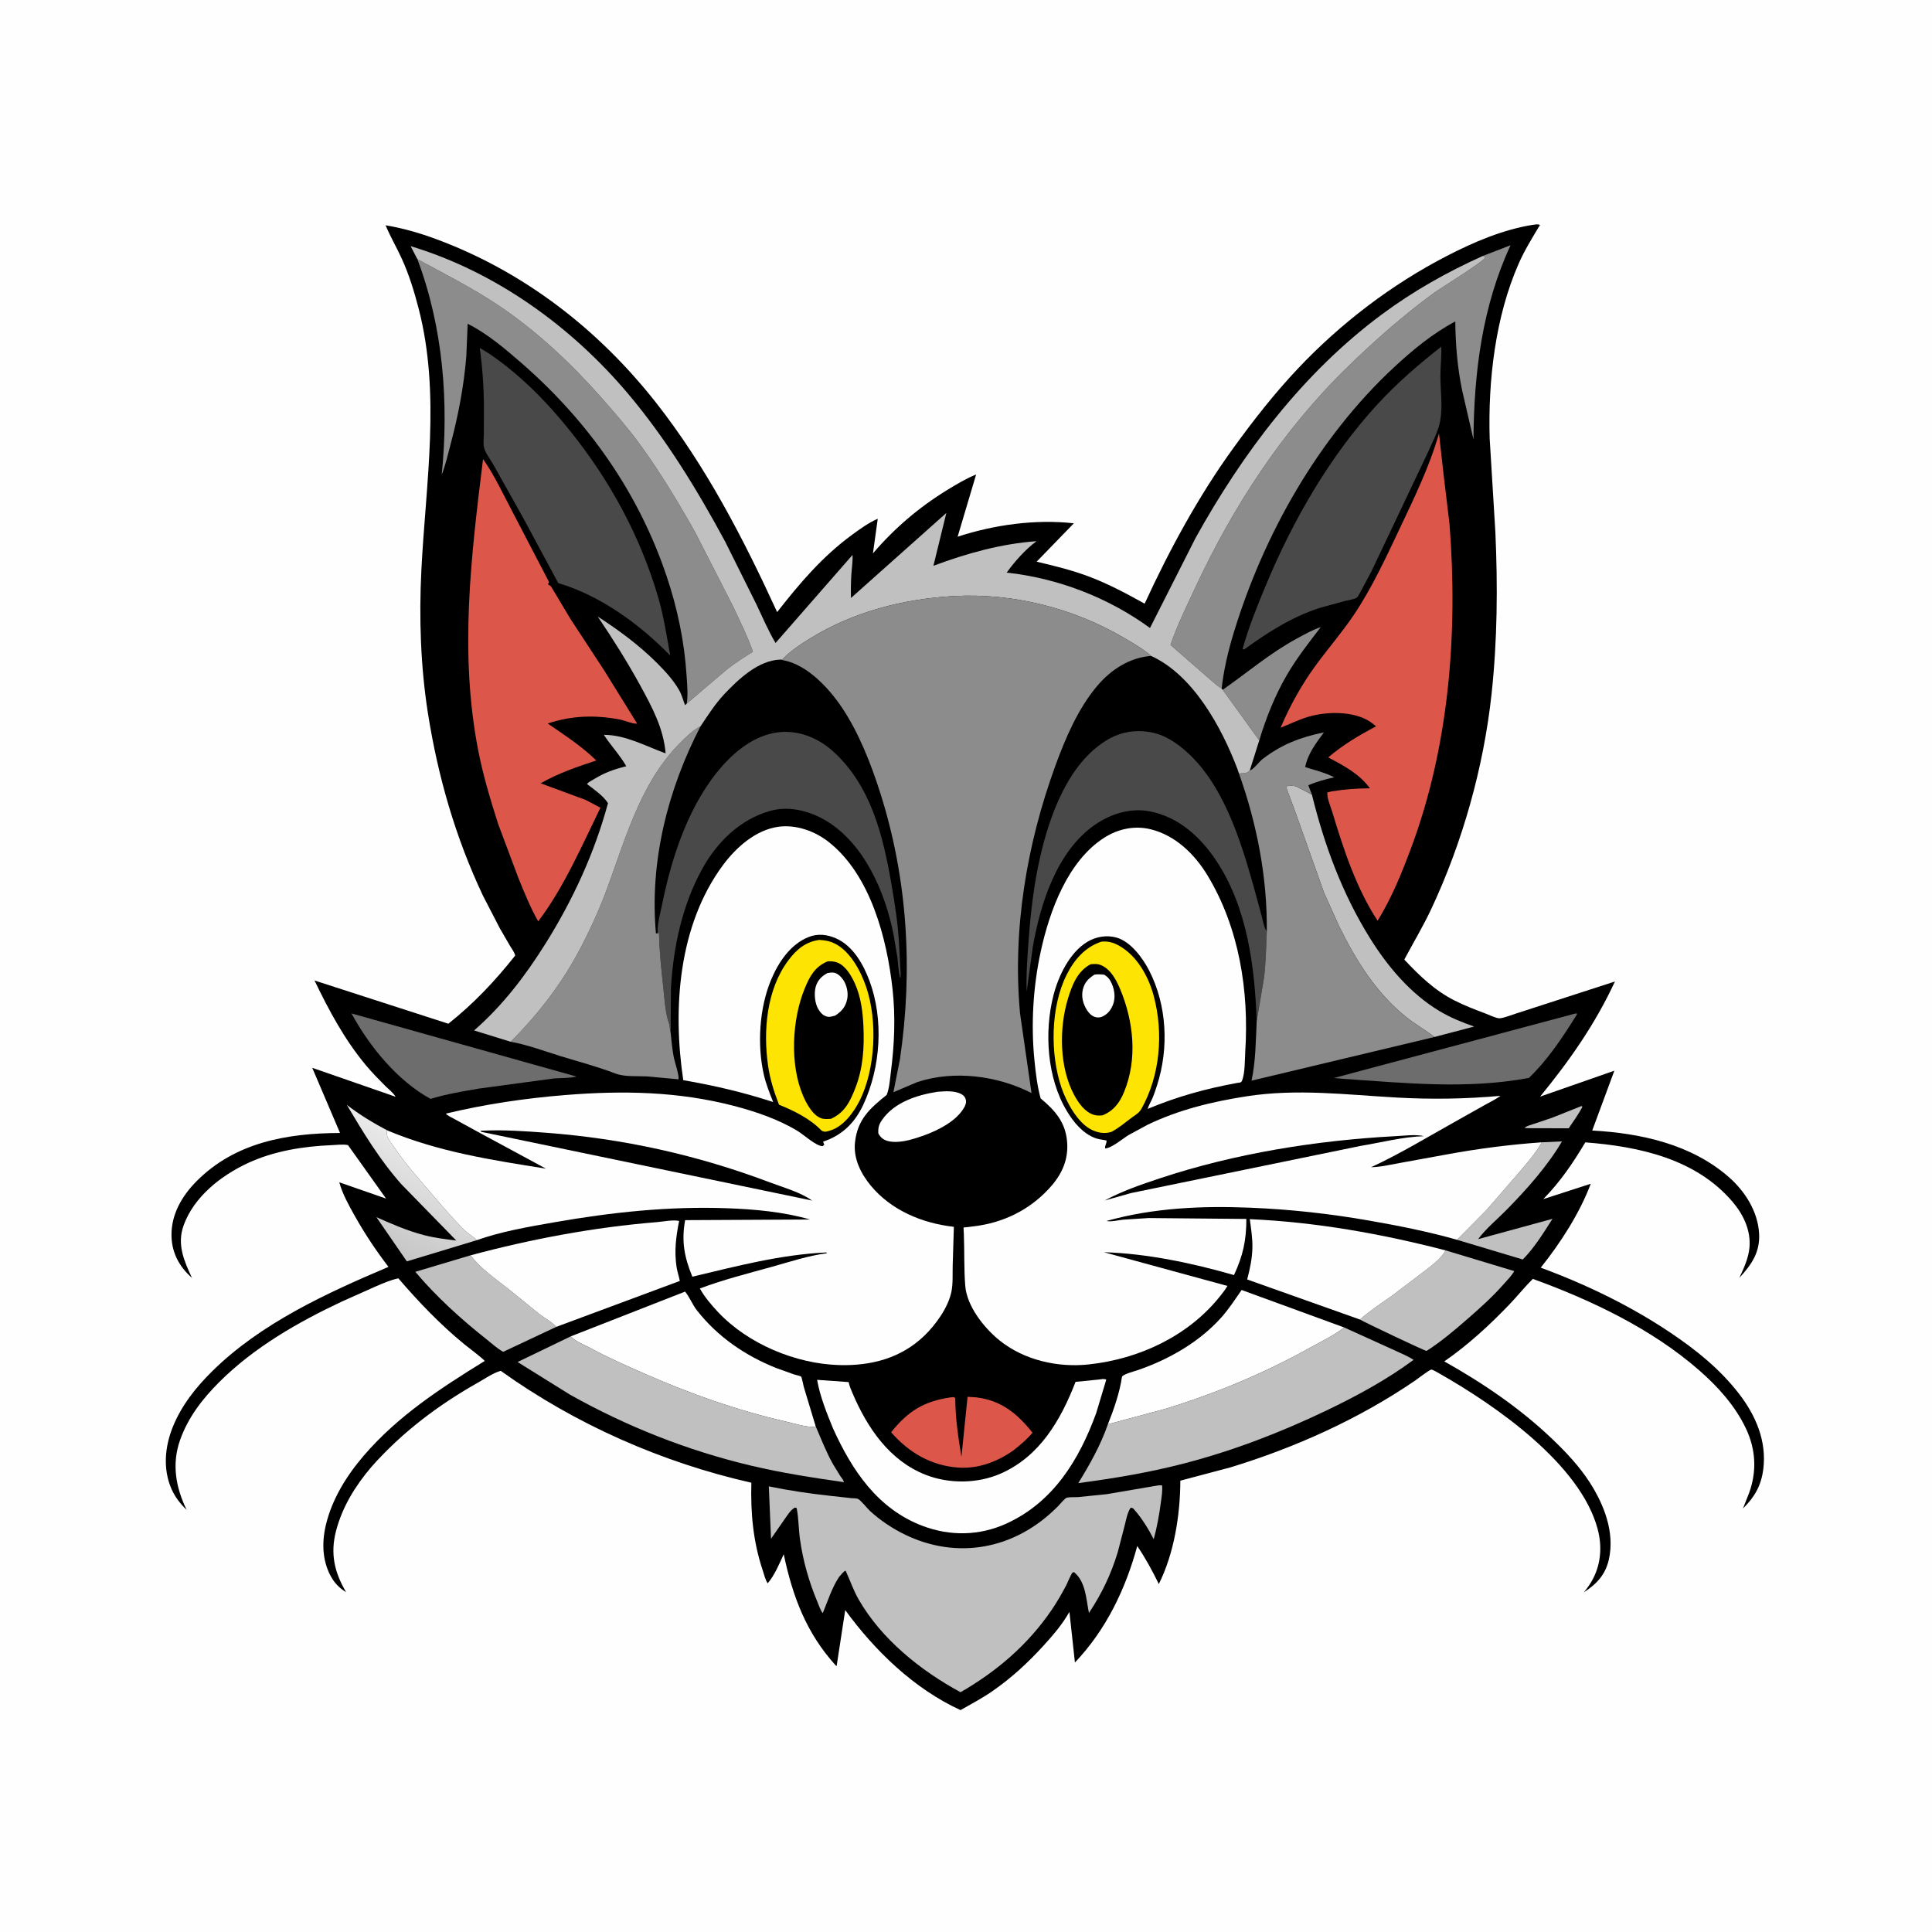 <svg version="1.1" xmlns="http://www.w3.org/2000/svg" style="display: block;" viewBox="0 0 2048 2048" width="1024" height="1024">
<defs>
	<linearGradient id="Gradient1" gradientUnits="userSpaceOnUse" x1="401.068" y1="1318.17" x2="452.097" y2="1218.45">
		<stop class="stop0" offset="0" stop-opacity="1" stop-color="rgb(199,198,198)"/>
		<stop class="stop1" offset="1" stop-opacity="1" stop-color="rgb(234,233,233)"/>
	</linearGradient>
</defs>
<path transform="translate(0,0)" fill="rgb(254,254,254)" d="M -0 -0 L 2048 0 L 2048 2048 L -0 2048 L -0 -0 z"/>
<path transform="translate(0,0)" fill="rgb(0,0,0)" d="M 1624.85 238.324 C 1627.46 238.074 1630.09 237.245 1632.42 238.5 C 1624.43 251.86 1616.2 265.032 1609.92 279.31 C 1585.01 335.87 1577.31 403.64 1579.13 465 L 1585.14 563.746 C 1587.73 621.217 1587.3 678.572 1581.1 735.817 C 1572.69 813.473 1550.32 892.991 1517.15 963.682 C 1508.57 981.965 1498.09 999.376 1488.62 1017.21 C 1504.8 1034.41 1520.96 1050.1 1542.32 1060.79 C 1552.81 1066.04 1563.73 1070.26 1574.7 1074.39 C 1578.83 1075.95 1584.12 1078.59 1588.42 1079.36 C 1592.18 1080.03 1603.06 1075.57 1606.99 1074.42 L 1711.9 1040.43 C 1691.01 1085.53 1663.9 1124.16 1632.56 1162.47 L 1711.29 1134.97 L 1687.83 1198.4 C 1739.42 1201.23 1793.07 1212.99 1832.88 1247.98 C 1849.98 1263.01 1863.51 1284.53 1864.73 1307.73 C 1865.79 1327.67 1856.58 1340.66 1843.77 1354.61 C 1848.54 1344.34 1853.45 1333.86 1854.5 1322.44 C 1856.14 1304.46 1848.11 1287.52 1836.7 1274.1 C 1797.75 1228.31 1737.66 1215.38 1680.49 1210.94 C 1667.57 1232.67 1653.7 1253.11 1635.88 1271.15 L 1686.28 1254.84 C 1674.29 1286.5 1654.26 1317.44 1633.25 1343.79 C 1680.97 1361.34 1728.44 1384.27 1770.66 1412.63 C 1798.04 1431.03 1823.24 1451.27 1843.51 1477.55 C 1861.41 1500.75 1872.91 1527.89 1869.14 1557.5 C 1866.95 1574.71 1859.96 1587 1847.64 1599.06 L 1854.23 1582.28 C 1862.45 1559.46 1861.19 1536.38 1850.86 1514.48 C 1839.44 1490.27 1821.12 1469.99 1801.12 1452.5 C 1751.07 1408.75 1687.02 1378.25 1624.88 1355.67 C 1616.37 1364.04 1608.75 1373.65 1600.47 1382.31 C 1579.42 1404.32 1556.1 1425.82 1531 1443.14 C 1571.83 1465.99 1611.14 1492.71 1645.08 1525.05 C 1659.83 1539.11 1674 1554.09 1685.09 1571.26 C 1700.42 1595.02 1711.93 1624.49 1705.45 1653.15 C 1701.8 1669.31 1692.47 1679.24 1678.85 1687.96 C 1681.84 1684.42 1684.48 1680.84 1686.84 1676.85 C 1696.97 1659.7 1698.68 1639.97 1693.57 1620.84 C 1675.2 1552 1585.35 1489.81 1526.34 1456.26 C 1524.89 1455.44 1518.74 1451.75 1517.32 1451.81 C 1515.29 1451.9 1502.48 1461.83 1500.08 1463.47 C 1440.83 1504.03 1373.05 1534.48 1304.5 1555.43 L 1251.2 1569.57 C 1251.09 1605.78 1244.69 1646.47 1228.39 1679.15 C 1221.48 1664.99 1214.39 1651.91 1205.54 1638.85 C 1193.11 1684.6 1172.44 1727.68 1139.47 1762.32 L 1133.63 1708.66 C 1126.11 1721.92 1116.5 1733.14 1106.27 1744.35 C 1089.43 1762.79 1071.79 1779.11 1051.11 1793.3 C 1040.63 1800.49 1029.21 1806.47 1018.19 1812.79 C 969.079 1790.27 927.403 1749.94 895.966 1706.76 L 886.885 1765.97 L 886.267 1765.84 C 854.783 1731.32 840.331 1692.7 830.78 1647.55 C 826.215 1657.49 821.002 1670.09 813.789 1678.33 C 811.349 1675.04 809.981 1669.01 808.661 1665.08 C 798.342 1634.38 795.571 1603.89 796.475 1571.74 C 701.764 1550.33 609.804 1509.73 530.811 1453.14 C 523.236 1455.11 514.434 1461.25 507.516 1465.14 C 464.869 1489.14 426.104 1518.29 393.676 1555.03 C 376.765 1574.89 362.996 1597.08 356.301 1622.5 C 349.92 1646.73 354.428 1666.65 366.88 1687.71 C 361.485 1684.69 356.02 1679.46 352.687 1674.26 C 341.659 1657.06 340.787 1636.09 345.421 1616.59 C 351.952 1589.09 367.346 1564.34 385.571 1543.09 C 421.739 1500.91 466.981 1471.63 513.748 1442.72 C 513.67 1441.37 494.82 1427.11 492.014 1424.81 C 466.416 1403.8 443.821 1380.16 422.26 1355.09 C 414.157 1356.73 405.882 1360.46 398.281 1363.67 L 362.109 1379.83 C 315.537 1401.75 269.228 1428.35 232.555 1464.92 C 214.742 1482.68 199.443 1502.39 190.956 1526.3 C 181.852 1551.95 186.31 1576.62 197.836 1600.56 C 190.817 1593.65 185.396 1586.83 181.5 1577.71 C 172.647 1557 174.79 1533.54 183.028 1513 C 192.336 1489.79 207.598 1470.65 225.258 1453.26 C 276.708 1402.6 346.17 1370.78 411.808 1342.94 C 398.332 1325.35 386.578 1307.64 375.738 1288.31 C 369.489 1277.17 363.071 1265.66 359.668 1253.28 L 409.224 1270.53 L 368.861 1213.84 C 363.629 1212.77 356.873 1213.68 351.478 1213.91 C 321.421 1215.15 290.515 1220.09 263.007 1232.8 C 234.435 1246.01 205.573 1268.54 194.618 1299.04 C 187.42 1319.09 195.054 1336.64 203.513 1354.63 L 200.318 1351.63 C 188.429 1340.04 181.852 1325.83 181.786 1309.09 C 181.698 1286.83 193.096 1267.48 208.434 1252.05 C 249.445 1210.79 304.723 1201.21 360.459 1201 L 330.979 1131.92 L 419.383 1162.63 C 417.093 1158.63 411.968 1154.69 408.605 1151.32 C 401.507 1144.2 394.485 1137.11 388.033 1129.39 C 365.307 1102.2 348.705 1071.16 333.406 1039.36 L 475.283 1085.19 C 502.341 1063.71 524.724 1039.9 546.157 1012.88 C 545.296 1009.38 542.507 1005.82 540.661 1002.71 L 529.837 984.019 L 511.984 949.51 C 482.897 887.922 464.236 823.383 453.646 756.187 C 445.811 706.477 444.145 654.689 446.662 604.515 C 451.292 512.181 467.374 418.074 443.725 326.875 C 439.108 309.072 433.606 291.121 425.98 274.356 C 420.519 262.35 413.805 251.004 408.735 238.813 C 427.299 241.882 444.967 247.028 462.6 253.565 C 555.28 287.925 634.017 348.918 694.987 426.29 C 748.288 493.929 788.006 570.928 823.8 648.837 C 847.745 618.229 871.979 589.675 903.58 566.65 C 912.141 560.412 920.703 554.157 930.459 549.92 L 925.357 586.598 C 947.969 560.148 974.048 537.863 1003.69 519.654 C 1013.77 513.466 1023.78 507.45 1034.75 502.962 L 1015.13 568.935 C 1053.98 556.227 1097.61 550.207 1138.34 554.713 L 1098.88 595.41 C 1117.8 599.822 1136.71 604.469 1154.9 611.39 C 1175.31 619.157 1194.35 629.314 1213.37 639.918 C 1239.55 583.023 1270.58 525.781 1307.34 475.018 C 1328.56 445.723 1350.66 417.409 1375.5 391.064 C 1420.93 342.872 1475.14 301.511 1534.04 271.156 C 1562.51 256.483 1593.03 243.434 1624.85 238.324 z"/>
<path transform="translate(0,0)" fill="rgb(193,192,192)" d="M 1676.34 1172.5 L 1677.46 1173.12 C 1673.4 1181.13 1667.85 1188.58 1662.87 1196.05 L 1619.5 1195.94 L 1616.03 1195.61 C 1618.39 1193.47 1622.38 1192.59 1625.41 1191.55 L 1645.1 1184.93 L 1676.34 1172.5 z"/>
<path transform="translate(0,0)" fill="rgb(254,254,254)" d="M 993.717 1157.34 C 1001.62 1156.72 1012.09 1155.87 1019.2 1159.88 C 1021.74 1161.31 1023.18 1163.03 1023.85 1165.92 C 1024.55 1168.93 1023.26 1172.02 1021.75 1174.56 C 1010.99 1192.61 982.839 1203.56 963.535 1208.56 C 956.828 1210.2 947.663 1211.4 940.912 1209.47 C 936.284 1208.15 933.348 1205.66 931.1 1201.5 C 930.705 1195.58 931.599 1192.09 935.016 1187.15 C 947.985 1168.41 972.29 1160.67 993.717 1157.34 z"/>
<path transform="translate(0,0)" fill="rgb(140,140,140)" d="M 1296.13 731.207 C 1322.41 712.817 1345.97 692.54 1374.36 677.095 C 1382.53 672.648 1391.23 667.672 1400.08 664.761 C 1387.5 681.092 1374.72 697.412 1364.3 715.244 C 1351.56 737.038 1342.17 760.752 1334.85 784.87 L 1296.13 731.207 z"/>
<path transform="translate(0,0)" fill="rgb(193,192,192)" d="M 1634.33 1210.89 L 1655.77 1209.93 C 1640.29 1236.2 1618.46 1260.67 1597.08 1282.42 C 1587.24 1292.44 1575.15 1302.31 1566.86 1313.55 L 1645.71 1292.01 C 1636.11 1306.97 1626.76 1322.39 1614.2 1335.12 L 1544.47 1314.22 L 1575.47 1282.97 L 1609.18 1244.05 C 1618.21 1233.37 1627.5 1223.18 1634.33 1210.89 z"/>
<path transform="translate(0,0)" fill="url(#Gradient1)" d="M 505.488 1314.62 L 431.269 1337.11 L 399.021 1290.26 C 415.659 1297.66 432.092 1304.82 449.794 1309.38 C 460.956 1312.25 472.269 1313.61 483.687 1315 L 425.628 1255.5 C 402.622 1229.64 385.235 1200.82 367.632 1171.18 C 380.86 1181.49 395.459 1190.3 410.259 1198.15 C 410.093 1200.27 409.844 1202.65 410.611 1204.68 C 412.072 1208.55 415.241 1212.23 417.518 1215.66 C 429.101 1233.15 444.284 1249.88 457.916 1265.86 C 468.938 1278.79 480.492 1292.29 492.573 1304.19 C 496.522 1308.08 501.888 1310.8 505.488 1314.62 z"/>
<path transform="translate(0,0)" fill="rgb(193,192,192)" d="M 589.665 1406.53 L 533.409 1432.98 C 527.213 1429.62 521.167 1423.99 515.615 1419.61 C 488.68 1398.33 462.403 1374.43 440.248 1348.18 L 498.884 1330.67 C 509.152 1344.49 525.285 1355.55 538.807 1366.23 L 572 1393.07 C 577.082 1397.05 585.782 1401.7 589.665 1406.53 z"/>
<path transform="translate(0,0)" fill="rgb(193,192,192)" d="M 1520.58 1099.25 C 1511.14 1091.8 1500.47 1086.01 1490.95 1078.38 C 1458.82 1052.66 1437.59 1018.41 1419.6 981.966 L 1403.52 946.306 L 1372.5 859.085 L 1365.54 840.403 C 1365.1 839.043 1363.78 836.209 1363.86 835 C 1363.91 834.344 1364.29 833.755 1364.5 833.133 C 1367.77 832.973 1371.28 832.626 1374.41 833.812 L 1390.67 842.305 C 1403.95 896.062 1422.83 947.256 1452.16 994.381 C 1470.89 1024.46 1495.02 1053.19 1525.68 1071.64 C 1537.46 1078.72 1549.76 1083.72 1562.69 1088.17 L 1520.58 1099.25 z"/>
<path transform="translate(0,0)" fill="rgb(220,86,74)" d="M 1007.16 1481.35 L 1011 1480.98 C 1011.54 1481.37 1012.19 1481.63 1012.61 1482.15 C 1012.78 1482.37 1012.61 1482.72 1012.61 1483 C 1012.74 1503.23 1015.92 1524.44 1019.15 1544.37 L 1025.66 1480.68 L 1034.5 1481.23 C 1061.4 1484.35 1078.16 1498.34 1094.56 1518.72 C 1088.53 1525.86 1081.49 1531.82 1074.14 1537.55 C 1057.19 1549.48 1037.06 1557.13 1016.07 1555.71 C 987.085 1553.74 963.483 1539.83 944.598 1518.25 C 962.433 1496.02 979.005 1485.56 1007.16 1481.35 z"/>
<path transform="translate(0,0)" fill="rgb(109,109,109)" d="M 1669.49 1074.5 L 1671.44 1074.22 L 1671.52 1075.5 C 1656.66 1099.26 1641.03 1123.12 1620.69 1142.63 C 1555.5 1154.92 1489.23 1148.03 1423.75 1143.61 L 1414 1142.72 L 1669.49 1074.5 z"/>
<path transform="translate(0,0)" fill="rgb(109,109,109)" d="M 372.561 1074.27 L 611.187 1141.2 C 603.722 1142.96 594.854 1142.69 587.149 1143.21 L 508 1153.89 C 490.762 1156.81 473.101 1159.75 456.374 1164.87 C 420.915 1145.35 391.655 1109.23 372.561 1074.27 z"/>
<path transform="translate(0,0)" fill="rgb(193,192,192)" d="M 1532.3 1325.42 L 1605.15 1347.41 C 1602.44 1352.4 1597.39 1357.33 1593.61 1361.64 C 1582.01 1374.85 1568.71 1386.7 1555.48 1398.25 C 1541.83 1410.17 1527.5 1422.28 1512.22 1432.04 C 1510.43 1432.11 1447.08 1402.01 1441.58 1398.74 C 1452.32 1389.24 1463.95 1381.69 1475.62 1373.46 L 1508.5 1348.54 C 1516.7 1342.05 1527.41 1334.97 1532.3 1325.42 z"/>
<path transform="translate(0,0)" fill="rgb(254,254,254)" d="M 1441.58 1398.74 L 1322.06 1356.29 C 1324.98 1345.11 1327.37 1334.11 1327.6 1322.5 C 1327.8 1312.48 1326.15 1302.28 1324.84 1292.36 C 1394.85 1295.43 1464.57 1307.88 1532.3 1325.42 C 1527.41 1334.97 1516.7 1342.05 1508.5 1348.54 L 1475.62 1373.46 C 1463.95 1381.69 1452.32 1389.24 1441.58 1398.74 z"/>
<path transform="translate(0,0)" fill="rgb(254,254,254)" d="M 1174.4 1509.8 C 1180.54 1494.62 1186.99 1475.97 1189.3 1459.69 C 1189.7 1456.85 1203.11 1453.43 1206.17 1452.38 C 1238.83 1441.12 1271 1422.86 1294.28 1396.98 C 1302.45 1387.9 1309.22 1377.46 1316.17 1367.44 L 1424.91 1407.17 C 1414 1415.75 1400.16 1422.26 1388 1429.03 C 1340.03 1455.75 1287.48 1477.55 1234.96 1493.52 L 1174.4 1509.8 z"/>
<path transform="translate(0,0)" fill="rgb(254,254,254)" d="M 498.884 1330.67 C 563.382 1313.37 629.673 1300.92 696.303 1295.51 C 703.01 1294.96 713.55 1292.76 719.892 1294.25 C 716.573 1311.12 714.61 1325.91 717.181 1343.07 C 717.939 1348.13 719.725 1352.86 720.617 1357.86 L 589.665 1406.53 C 585.782 1401.7 577.082 1397.05 572 1393.07 L 538.807 1366.23 C 525.285 1355.55 509.152 1344.49 498.884 1330.67 z"/>
<path transform="translate(0,0)" fill="rgb(254,254,254)" d="M 605.022 1416.6 L 726.215 1369.16 C 731.11 1375.08 733.91 1382.87 738.813 1389.11 C 760.914 1417.2 789.822 1436.97 822.852 1450.19 L 841.983 1457.04 C 843.225 1457.43 848.443 1458.56 849.185 1459.24 C 849.944 1459.93 851.667 1468.76 852.062 1470.25 L 864.668 1511.99 C 863.877 1512.33 863.438 1512.59 862.486 1512.6 C 853.471 1512.65 841.321 1508.84 832.492 1506.81 C 781.198 1495.02 731.108 1477.27 683 1456.05 C 663.497 1447.44 643.892 1438.88 625.171 1428.67 C 618.676 1425.12 609.948 1422.11 605.022 1416.6 z"/>
<path transform="translate(0,0)" fill="rgb(254,254,254)" d="M 1164.73 1462.38 C 1167.59 1462.07 1170.05 1461.24 1172.68 1462.5 L 1162 1498 C 1143.91 1547.52 1116.53 1592.4 1066.75 1615.09 C 1038.37 1628.02 1007.28 1628.55 978.207 1617.6 C 930.442 1599.61 903.273 1558.8 883.035 1514.19 C 876.324 1497.79 869.216 1480.21 866.184 1462.69 L 899.557 1465.05 C 900.509 1469.33 902.154 1473.26 903.88 1477.27 C 919.599 1513.83 942.982 1548.5 981.5 1563.47 C 1006.3 1573.1 1036.27 1572.78 1060.61 1562.12 C 1102.22 1543.9 1124.35 1505.48 1140.14 1464.83 L 1164.73 1462.38 z"/>
<path transform="translate(0,0)" fill="rgb(254,228,3)" d="M 1167.51 998.206 C 1174.52 997.497 1180.16 999.055 1186.28 1002.49 C 1205.42 1013.23 1217.56 1035.19 1223.06 1055.91 C 1233.47 1095.19 1229.89 1139.88 1209.91 1175.5 C 1207.36 1180.04 1203.1 1182.16 1199.05 1185.2 C 1192.14 1190.38 1185.81 1195.8 1178.1 1199.86 C 1171.15 1202.08 1163.99 1200.87 1157.5 1197.78 C 1142.23 1190.51 1130.32 1168.01 1125.16 1152.83 C 1113.09 1117.33 1113.57 1067.64 1130.53 1033.61 C 1138.55 1017.52 1150.06 1003.96 1167.51 998.206 z"/>
<path transform="translate(0,0)" fill="rgb(0,0,0)" d="M 1156.08 1022.15 C 1160.42 1021.79 1163.48 1021.5 1167.55 1023.27 C 1177.36 1027.55 1183.41 1038.94 1187.32 1048.28 C 1201.67 1082.55 1206.04 1122.59 1191.5 1157.72 C 1186.73 1169.22 1180.52 1177.43 1168.79 1182.3 C 1165.66 1182.64 1162.57 1182.69 1159.52 1181.77 C 1149.96 1178.87 1143.16 1169.1 1138.65 1160.7 C 1122.89 1131.35 1122.53 1089.81 1132.14 1058.42 C 1136.54 1044.04 1142.08 1029.58 1156.08 1022.15 z"/>
<path transform="translate(0,0)" fill="rgb(254,254,254)" d="M 1160.2 1033.13 C 1163.82 1032.61 1166.88 1032.82 1170.5 1033.24 C 1174.7 1035.71 1176.83 1038.69 1178.72 1043.16 C 1181.65 1050.04 1182.6 1058.55 1179.59 1065.58 C 1177.02 1071.59 1173.56 1075.59 1167.5 1078.03 C 1165.52 1078.65 1163.73 1078.72 1161.7 1078.29 C 1157.66 1077.42 1154.42 1074.2 1152.27 1070.82 C 1148.18 1064.39 1146.05 1056.67 1147.8 1049.15 C 1149.62 1041.33 1153.7 1037.35 1160.2 1033.13 z"/>
<path transform="translate(0,0)" fill="rgb(193,192,192)" d="M 864.668 1511.99 C 870.546 1525.5 875.438 1538.45 882.657 1551.45 L 890.663 1564.54 C 892.045 1566.58 894.07 1568.75 894.627 1571.16 C 861.663 1566.43 828.861 1561.41 796.43 1553.71 C 728.849 1537.68 664.874 1512.36 604.281 1478.44 L 548.655 1443.79 L 605.022 1416.6 C 609.948 1422.11 618.676 1425.12 625.171 1428.67 C 643.892 1438.88 663.497 1447.44 683 1456.05 C 731.108 1477.27 781.198 1495.02 832.492 1506.81 C 841.321 1508.84 853.471 1512.65 862.486 1512.6 C 863.438 1512.59 863.877 1512.33 864.668 1511.99 z"/>
<path transform="translate(0,0)" fill="rgb(254,228,3)" d="M 868.453 996.353 C 874.477 996.725 879.509 997.506 884.972 1000.25 C 901.642 1008.64 912.67 1029.8 918.389 1046.83 C 930.284 1082.25 928.071 1133.25 911.294 1166.68 C 905.091 1179.05 893.998 1194.22 880.173 1198.35 C 876.251 1199.52 874.485 1200.48 870.885 1198.5 C 858.91 1185.94 841.682 1177.48 825.781 1171.03 C 820.526 1157.5 816.291 1144.2 814.207 1129.78 C 808.84 1092.65 812.566 1048.68 835.891 1017.73 C 844.411 1006.42 853.995 998.33 868.453 996.353 z"/>
<path transform="translate(0,0)" fill="rgb(0,0,0)" d="M 877.329 1019.08 C 880.953 1018.9 884.307 1019.04 887.735 1020.39 C 896.498 1023.82 902.498 1034.33 906.188 1042.49 C 912.65 1056.78 914.592 1072.6 915.283 1088.12 C 916.258 1110 914.944 1131.85 907.022 1152.5 C 901.464 1166.98 895.794 1179.27 880.906 1185.98 C 877.688 1186.22 873.658 1186.53 870.594 1185.45 C 861.433 1182.22 854.9 1169.93 851.266 1161.48 C 837.103 1128.55 839.482 1080.97 852.937 1048.09 C 858.295 1035 863.713 1024.75 877.329 1019.08 z"/>
<path transform="translate(0,0)" fill="rgb(254,254,254)" d="M 877.19 1031.5 C 879.167 1031.08 881.489 1030.77 883.5 1031 C 887.746 1031.5 891.49 1035.25 893.801 1038.59 C 897.583 1044.05 899.386 1052.42 898.086 1058.91 C 896.406 1067.3 892.318 1071.99 885.306 1076.59 C 882.964 1077.18 879.804 1078.26 877.387 1077.79 C 872.591 1076.85 869.621 1073.54 867.274 1069.44 C 863.717 1063.23 862.733 1052.79 864.73 1045.87 C 866.654 1039.2 871.15 1034.56 877.19 1031.5 z"/>
<path transform="translate(0,0)" fill="rgb(73,73,73)" d="M 1332.15 1082.54 C 1330.11 1024.78 1322.19 962.009 1289.5 912.689 C 1272.58 887.159 1248.96 865.532 1217.9 859.914 C 1197.87 856.29 1177.48 862.783 1161 874.068 C 1120.34 901.905 1102.56 958.319 1094.69 1004.67 L 1088.33 1051.13 C 1087.61 1033.57 1089.07 1014.77 1090.35 997.239 C 1092.56 967.194 1095.92 937.472 1102.68 908.074 C 1112.85 863.873 1132.23 809.839 1172.8 784.851 C 1188.45 775.214 1206.42 772.688 1224.17 777.176 C 1235.28 779.985 1245.6 786.645 1254.33 793.897 C 1295.85 828.385 1314.86 889.631 1328.96 939.951 L 1337.44 971.026 C 1338.69 975.654 1339.57 982.083 1342.09 986.021 L 1342.86 987.166 C 1342.17 1003.51 1341.89 1019.85 1339.97 1036.11 L 1332.15 1082.54 z"/>
<path transform="translate(0,0)" fill="rgb(73,73,73)" d="M 697.156 989.105 C 696.56 979.391 699.89 968.568 701.811 959 C 712.114 907.674 730.723 851.138 766.198 811.38 C 782.319 793.313 804.132 777.239 829.165 775.896 C 849.06 774.828 868.259 783.088 882.943 796.33 C 923.282 832.707 936.139 886.031 945.012 937.5 C 948.707 958.935 952.163 980.83 953.147 1002.59 L 954.383 1025.85 C 954.563 1029.01 955.298 1034.08 954.298 1037 C 952.364 1029.91 952.147 1022.15 951.284 1014.83 L 947.349 991.5 C 938.688 946.095 915.625 892.796 874 869.051 C 856.67 859.165 835.728 854.109 816.163 859.655 C 784.587 868.606 760.271 892.415 744.592 920.693 C 723.183 959.304 713.704 1003.91 711.221 1047.72 L 710.888 1094.57 C 710.274 1092.45 710.381 1093.22 710.201 1091.3 C 709.987 1089.02 709.919 1087.03 709.148 1084.85 C 705.248 1073.82 704.475 1059.81 703.229 1048.16 C 701.14 1028.62 698.949 1008.84 698.565 989.194 L 697.156 989.105 z"/>
<path transform="translate(0,0)" fill="rgb(193,192,192)" d="M 1424.91 1407.17 L 1478.54 1431.5 C 1484.96 1434.63 1492.55 1437.5 1498.44 1441.51 C 1469.93 1462.64 1437.74 1480.03 1405.75 1495.33 C 1357.49 1518.42 1307.84 1537.57 1256.02 1551.09 C 1218.8 1560.81 1181.13 1567.15 1143.04 1572.14 C 1155.27 1552.27 1166.75 1531.95 1174.4 1509.8 L 1234.96 1493.52 C 1287.48 1477.55 1340.03 1455.75 1388 1429.03 C 1400.16 1422.26 1414 1415.75 1424.91 1407.17 z"/>
<path transform="translate(0,0)" fill="rgb(73,73,73)" d="M 1527.79 367.473 C 1528.3 377.252 1526.94 387.688 1526.9 397.596 C 1526.84 413.681 1529.51 430.287 1526.66 446.197 C 1524.55 457.905 1517.51 470.395 1512.77 481.38 L 1453.71 605.812 L 1442.32 627.145 C 1441.28 628.979 1439.71 632.606 1438 633.678 C 1435.31 635.366 1429.19 636.187 1426 636.986 L 1398.51 644.54 C 1368.88 654.278 1343.88 670.315 1318.82 688.5 L 1317.19 687.953 C 1323.48 665.319 1332.57 642.766 1341.6 621.074 C 1370.5 551.606 1409.27 483.947 1460.42 428.319 C 1481.04 405.897 1503.87 386.236 1527.79 367.473 z"/>
<path transform="translate(0,0)" fill="rgb(73,73,73)" d="M 508.59 368.822 L 519.283 375.362 C 552.49 398.203 580.198 426.52 605.237 457.901 C 647.015 510.259 678.459 568.155 697.5 632.438 C 703.517 652.752 706.705 674.101 710.49 694.929 C 678.151 661.747 636.616 631.405 591.791 618.108 L 555.153 550 L 523.251 493 C 520.178 487.471 513.788 479.417 512.88 473.362 C 512.247 469.139 512.855 464.429 512.882 460.147 L 512.971 432.129 C 512.978 411.086 511.431 389.666 508.59 368.822 z"/>
<path transform="translate(0,0)" fill="rgb(140,140,140)" d="M 541.334 1104.31 C 571.764 1073.8 597.351 1040.37 616.954 1001.9 C 625.306 985.518 633.382 968.46 639.992 951.293 C 661.517 895.389 676.369 833.38 719.428 789.083 C 726.16 782.157 734.071 774.366 742.656 769.812 C 707.791 836.854 688.433 913.69 695.332 989.5 C 696.817 989.359 696.233 989.572 697.156 989.105 L 698.565 989.194 C 698.949 1008.84 701.14 1028.62 703.229 1048.16 C 704.475 1059.81 705.248 1073.82 709.148 1084.85 C 709.919 1087.03 709.987 1089.02 710.201 1091.3 C 710.381 1093.22 710.274 1092.45 710.888 1094.57 C 711.829 1103.54 712.597 1112.66 714.382 1121.5 C 715.212 1125.61 720.359 1140.86 719.171 1144.12 L 685.748 1141.03 C 674.851 1140.48 662.104 1141.77 651.862 1137.8 C 633.312 1130.63 613.364 1125.44 594.314 1119.57 C 577.012 1114.25 559.104 1107.44 541.334 1104.31 z"/>
<path transform="translate(0,0)" fill="rgb(140,140,140)" d="M 1572.11 271.209 L 1601.25 259.962 C 1571.13 325.032 1562.5 394.738 1561.93 465.739 L 1549.86 413.518 C 1544.92 389.487 1542.91 365.225 1542.67 340.728 C 1518.58 353.577 1497.69 370.794 1477.77 389.287 C 1397.46 463.822 1339.28 566.972 1307.63 671.324 C 1301.79 690.597 1297.21 709.943 1295 729.992 C 1289.42 726.455 1284.1 721.238 1279 716.997 L 1240.78 683.656 C 1247.58 663.454 1257.19 644.043 1266.16 624.731 C 1306.97 536.869 1359.72 455.712 1429.5 388.019 C 1457.79 360.58 1487.94 333.943 1519.77 310.725 C 1527.83 304.848 1572.25 277.714 1574.51 272.75 L 1572.11 271.209 z"/>
<path transform="translate(0,0)" fill="rgb(140,140,140)" d="M 442.432 274.691 C 471.044 290.239 500.351 305.024 527.5 323.111 C 568.305 350.295 605.141 384.927 637.5 421.567 C 651.743 437.694 665.669 453.712 678.376 471.117 C 700.02 500.761 719.01 532.451 737.009 564.411 L 777.182 643 C 784.536 658.632 792.424 674.541 798.124 690.852 C 788.616 696.819 779.268 702.699 770.466 709.69 L 728.014 745.818 C 729.43 736.21 728.453 726.185 727.835 716.525 C 725.511 680.202 718.177 644.974 706.555 610.5 C 676.703 521.949 623.506 446.538 553.38 385.333 C 536.134 370.281 516.354 353.435 495.747 343.225 L 494.308 377.859 C 491.726 409.365 485.737 440.629 477.597 471.148 C 474.762 481.777 472.288 492.98 468.247 503.223 C 475.984 426.55 469.691 347.088 442.432 274.691 z"/>
<path transform="translate(0,0)" fill="rgb(140,140,140)" d="M 1324.82 816.713 L 1325.61 816.494 C 1329.34 814.904 1334.64 807.512 1338.41 804.61 C 1358.73 788.979 1378.53 781.502 1403.36 776.34 C 1395.06 787.938 1386.33 798.81 1383.56 813.179 C 1393.81 816.32 1404.81 819.076 1414.38 823.962 C 1405.04 826.059 1395.66 828.577 1386.87 832.424 L 1390.67 842.305 L 1374.41 833.812 C 1371.28 832.626 1367.77 832.973 1364.5 833.133 C 1364.29 833.755 1363.91 834.344 1363.86 835 C 1363.78 836.209 1365.1 839.043 1365.54 840.403 L 1372.5 859.085 L 1403.52 946.306 L 1419.6 981.966 C 1437.59 1018.41 1458.82 1052.66 1490.95 1078.38 C 1500.47 1086.01 1511.14 1091.8 1520.58 1099.25 L 1326.66 1145.54 C 1331.13 1125.29 1331.15 1103.23 1332.15 1082.54 L 1339.97 1036.11 C 1341.89 1019.85 1342.17 1003.51 1342.86 987.166 C 1343.46 930.286 1332.43 873.296 1313.33 819.893 C 1318.04 819.557 1321.49 820.337 1324.82 816.713 z"/>
<path transform="translate(0,0)" fill="rgb(220,86,74)" d="M 1525.39 459.496 L 1529.92 500.112 L 1536.56 555.657 C 1545.57 670.888 1536.17 791.464 1495.34 900.264 C 1485.5 926.488 1475.07 952.102 1460.34 976.016 C 1437.67 941.658 1424.06 899.844 1412.26 860.743 C 1410.57 855.143 1406.47 845.849 1407.02 840.102 L 1411.22 838.945 C 1425.13 836.679 1438.15 835.729 1452.18 835.64 C 1441.01 820.292 1424.3 811.575 1407.97 802.853 C 1424.01 789.282 1440.16 779.714 1458.66 769.964 C 1454.91 766.569 1450.77 763.743 1446.16 761.644 C 1428.84 753.777 1404.16 754.567 1386.23 760.007 C 1376.46 762.973 1367.03 767.695 1357.48 771.392 C 1366.93 749.002 1379.81 725.799 1394.07 706.207 C 1407.42 687.861 1422.28 670.888 1434.99 652.007 C 1454.07 623.66 1468.98 591.466 1483.58 560.642 C 1499.09 527.87 1515.42 494.44 1525.39 459.496 z"/>
<path transform="translate(0,0)" fill="rgb(220,86,74)" d="M 512.052 486.612 C 524.097 503.726 533.537 524.149 543.305 542.664 L 582.036 617 L 580.864 619.5 C 582.488 620.299 583.628 620.901 584.622 622.473 L 604.775 656.186 L 640.604 710.865 L 675.39 767.01 C 671.891 767.873 661.265 763.512 656.955 762.695 C 630.848 757.743 605.885 758.473 580.589 766.967 C 598.061 778.972 616.989 791.219 632.071 806.151 C 611.632 812.929 591.902 819.569 573.12 830.341 L 620.844 847.952 L 636.483 856.217 C 616.779 896.555 597.798 940.78 570.507 976.685 C 562.097 961.891 555.85 946.224 549.432 930.51 L 528.143 873.686 C 519.938 848.041 512.09 822.002 506.935 795.548 C 486.797 692.198 499.323 589.841 512.052 486.612 z"/>
<path transform="translate(0,0)" fill="rgb(193,192,192)" d="M 1228.23 1574.5 L 1231.81 1574.5 C 1232.51 1580.27 1231.33 1586.65 1230.59 1592.38 C 1228.87 1605.64 1226.51 1618.71 1223 1631.61 C 1217.75 1621.3 1210.25 1609.11 1202.51 1600.48 C 1200.81 1598.58 1200.95 1598.45 1198.5 1598.31 C 1195.08 1603.44 1193.93 1610.1 1192.47 1616.02 L 1184.96 1645 C 1177.85 1668.64 1167.99 1689.25 1154.32 1709.83 C 1151.36 1695.23 1150.99 1676.68 1138.5 1666.53 C 1137.99 1666.69 1137.41 1666.69 1136.98 1667 C 1135.57 1668.02 1131.56 1677.95 1130.43 1680.1 C 1125.57 1689.35 1120.38 1698.43 1114.47 1707.06 C 1089.27 1743.8 1056.65 1771.66 1018.23 1793.82 C 975.976 1770.97 934.519 1737.73 910.238 1695.55 C 904.57 1685.7 901.134 1675.21 896.401 1664.99 C 894.473 1665.23 890.773 1670.22 889.291 1671.85 C 881.813 1683.18 877.345 1697.48 872.158 1709.99 C 869.561 1706.77 868.075 1701.81 866.443 1697.94 C 857.59 1676.92 851.173 1654.38 848.032 1631.78 C 846.515 1620.86 846.61 1609.33 844.5 1598.57 L 842.5 1598.07 C 837.801 1601.01 834.989 1605.83 831.816 1610.27 L 817.324 1631.12 L 814.979 1575.62 C 836.684 1580.1 858.136 1583.22 880.157 1585.65 L 902.3 1588.08 C 904.179 1588.29 907.963 1588.15 909.475 1588.88 C 912.664 1590.41 919.19 1598.88 922.238 1601.69 C 927.786 1606.8 933.702 1611.42 939.965 1615.62 C 991.524 1650.22 1053.5 1650.28 1103.51 1612.51 C 1109.86 1607.72 1115.78 1602.4 1121.44 1596.8 C 1123.18 1595.09 1128.6 1588.46 1130.4 1587.79 C 1133.21 1586.75 1139.69 1587.22 1142.91 1586.98 L 1173.32 1583.86 L 1228.23 1574.5 z"/>
<path transform="translate(0,0)" fill="rgb(193,192,192)" d="M 442.432 274.691 L 435.25 260.921 C 525.193 288.034 605.27 345.766 665.527 417.078 C 706.078 465.069 738.927 519.005 768.72 574.167 L 801.854 640.674 C 808.319 654.289 814.416 668.629 822.102 681.595 L 903.698 588.267 C 904.131 594.479 903.025 601.147 902.578 607.366 C 901.94 616.243 901.874 625.029 902.045 633.921 L 1003.17 543.757 L 989.453 599.771 C 1024.84 586.563 1061 576.405 1098.77 573.687 C 1087 582.33 1075.69 595.161 1067.13 606.975 C 1121.56 612.939 1174.73 633.383 1219.03 665.684 L 1267.42 570.13 C 1317.37 480.088 1381.23 395.362 1464.45 333.542 C 1498.09 308.546 1533.92 288.378 1572.11 271.209 L 1574.51 272.75 C 1572.25 277.714 1527.83 304.848 1519.77 310.725 C 1487.94 333.943 1457.79 360.58 1429.5 388.019 C 1359.72 455.712 1306.97 536.869 1266.16 624.731 C 1257.19 644.043 1247.58 663.454 1240.78 683.656 L 1279 716.997 C 1284.1 721.238 1289.42 726.455 1295 729.992 L 1296.13 731.207 L 1334.85 784.87 L 1324.82 816.713 C 1321.49 820.337 1318.04 819.557 1313.33 819.893 L 1311.72 815.141 C 1294.99 770.998 1264.7 715.427 1220.18 695.302 C 1211.94 687.903 1200.65 681.528 1191.07 675.909 C 1137.4 644.434 1073.38 628.457 1011.17 631.869 C 958.206 634.774 904.752 648.355 859.331 676.419 C 848.983 682.812 837.957 689.948 829.492 698.757 L 827.336 699.184 C 804.145 699.797 782.959 719.775 767.875 735.738 C 758.217 745.959 750.472 758.161 742.656 769.812 C 734.071 774.366 726.16 782.157 719.428 789.083 C 676.369 833.38 661.517 895.389 639.992 951.293 C 633.382 968.46 625.306 985.518 616.954 1001.9 C 597.351 1040.37 571.764 1073.8 541.334 1104.31 L 502.546 1092.33 C 532.993 1065.75 556.911 1034.34 578.297 1000.22 C 607.267 953.987 630.225 904.146 644.491 851.404 C 639.706 843.623 629.515 836.743 622.231 831.121 C 623.937 828.904 627.146 827.449 629.564 825.972 C 640.997 818.991 650.929 815.459 663.9 812.227 C 657.05 800.296 647.563 790.401 640.087 778.929 C 663.309 779.043 684.387 790.923 705.592 798.593 C 703.347 771.902 691.198 749.501 678.59 726.449 C 664.876 701.376 649.613 677.295 633.659 653.597 C 656.205 668.163 677.858 684.192 696.857 703.217 C 705.332 711.703 713.999 721.212 719.961 731.684 C 722.765 736.607 724.131 742.244 726.179 747.5 L 728.014 745.818 L 770.466 709.69 C 779.268 702.699 788.616 696.819 798.124 690.852 C 792.424 674.541 784.536 658.632 777.182 643 L 737.009 564.411 C 719.01 532.451 700.02 500.761 678.376 471.117 C 665.669 453.712 651.743 437.694 637.5 421.567 C 605.141 384.927 568.305 350.295 527.5 323.111 C 500.351 305.024 471.044 290.239 442.432 274.691 z"/>
<path transform="translate(0,0)" fill="rgb(140,140,140)" d="M 827.336 699.184 L 829.492 698.757 C 837.957 689.948 848.983 682.812 859.331 676.419 C 904.752 648.355 958.206 634.774 1011.17 631.869 C 1073.38 628.457 1137.4 644.434 1191.07 675.909 C 1200.65 681.528 1211.94 687.903 1220.18 695.302 C 1197.34 697.087 1177.74 709.784 1163.1 727.065 C 1142.87 750.935 1129.39 782.494 1118.75 811.666 C 1088.32 895.086 1073.19 985.336 1081.27 1074.14 L 1093.45 1158.67 C 1057.46 1140.29 1011.7 1134.23 972.674 1146.94 L 947.054 1157.78 L 953.953 1123 C 967.947 1028.14 962.174 931.639 932.986 840.119 C 923.231 809.531 910.403 776.763 892.5 750.05 C 878.836 729.662 855.772 704.659 830.545 699.911 L 827.404 699.402 L 827.336 699.184 z"/>
<path transform="translate(0,0)" fill="rgb(254,254,254)" d="M 410.259 1198.15 C 464.741 1221.07 520.793 1229.59 578.731 1238.82 L 505.378 1199.16 L 480.615 1185.6 C 478.168 1184.21 474.383 1182.68 472.639 1180.48 C 514.771 1170.39 556.663 1164.19 599.823 1160.74 C 660.201 1155.91 718.751 1156.91 777.746 1172.23 C 800.912 1178.25 825.249 1186.53 845.774 1199.05 C 852.059 1202.88 865.228 1215.02 872 1214.99 L 873.752 1213.5 L 872.5 1210.2 L 873.819 1209.75 C 893.268 1203 906.403 1189.71 915.061 1171.2 C 933.61 1131.54 937.017 1080.85 921.612 1039.52 C 915.055 1021.93 904.1 1002.61 886.242 994.708 C 876.806 990.533 866.835 989.405 857.114 993.304 C 837.596 1001.13 825.02 1020.26 817.234 1039 C 804.889 1068.71 802.554 1107.67 809.621 1138.87 C 811.911 1148.99 815.753 1158.6 819.602 1168.2 C 787.908 1157.86 757.103 1150.69 724.279 1145.01 C 712.939 1069.03 719.013 981.247 766.168 917.344 C 780.117 898.441 800.979 879.711 825.188 876.399 C 843.821 873.849 863.815 881.002 878.413 892.5 C 922.801 927.459 940.228 994.923 946.128 1048.47 C 949.388 1078.06 948.124 1107.1 944.35 1136.56 C 943.362 1144.28 942.827 1153.36 939.936 1160.64 C 922.026 1174.96 909.055 1186.65 906.354 1210.68 C 904.431 1227.79 912.331 1243.82 922.99 1256.73 C 944.77 1283.1 977.79 1296.75 1011.14 1300.48 L 1009.92 1340.57 C 1009.61 1349.72 1010.39 1360.65 1008.49 1369.55 C 1004.94 1386.23 992.025 1404.12 979.921 1415.83 C 955.155 1439.78 923.485 1447.93 889.922 1447.05 C 843.684 1445.83 792.887 1424.68 761.053 1390.75 C 754.096 1383.33 746.823 1374.8 741.9 1365.86 C 766.787 1356.48 792.417 1350.03 818 1342.94 C 836.967 1337.67 857.047 1330.98 876.51 1328.5 L 875.99 1327.64 C 827.261 1329.91 781.084 1342.16 733.93 1353.35 C 725.417 1332.65 722.198 1315.76 726.267 1293.41 L 858.692 1292.74 C 830.859 1284.65 800.198 1281.86 771.26 1280.8 C 709.021 1278.5 648.188 1285.05 587 1295.78 C 560.146 1300.49 531.172 1305.45 505.488 1314.62 C 501.888 1310.8 496.522 1308.08 492.573 1304.19 C 480.492 1292.29 468.938 1278.79 457.916 1265.86 C 444.284 1249.88 429.101 1233.15 417.518 1215.66 C 415.241 1212.23 412.072 1208.55 410.611 1204.68 C 409.844 1202.65 410.093 1200.27 410.259 1198.15 z"/>
<path transform="translate(0,0)" fill="rgb(0,0,0)" d="M 513.059 1198.51 C 534.58 1197.55 556.932 1199.12 578.383 1200.72 C 660.088 1206.83 739.356 1224.36 815.984 1253.35 C 830.195 1258.73 848.723 1263.82 860.857 1272.69 L 857.5 1271.94 L 510 1199.75 L 509.5 1198.67 L 513.059 1198.51 z"/>
<path transform="translate(0,0)" fill="rgb(254,254,254)" d="M 1544.47 1314.22 C 1514.15 1305.59 1482.84 1299.38 1451.81 1293.95 C 1409.6 1286.56 1368.1 1281.96 1325.27 1280.21 C 1273.98 1278.11 1222.52 1280.35 1172.8 1294.32 C 1178.15 1295.36 1185.27 1293.44 1190.78 1292.89 L 1217.5 1291.18 L 1321.2 1292.13 C 1321.17 1315.16 1317.65 1330.84 1308.1 1351.63 C 1264.03 1338.97 1216.06 1328.79 1170.2 1327.4 L 1301.13 1363.15 C 1298.83 1367.12 1295.83 1370.93 1292.96 1374.5 C 1259.2 1416.53 1207.44 1440.53 1154.48 1446.32 C 1121.3 1449.95 1085.4 1441.88 1059.18 1420.58 C 1043.05 1407.47 1025.03 1384.77 1023.24 1363.29 C 1021.73 1345.18 1022.47 1326.31 1021.72 1308.09 C 1021.64 1306.25 1021.32 1301.29 1021.42 1301.23 C 1021.79 1301.01 1025.23 1300.84 1025.9 1300.77 L 1038.47 1299.07 C 1068.64 1294.15 1095.38 1279.64 1115.27 1256.24 C 1126.72 1242.77 1132.69 1227.75 1131.15 1210 C 1129.37 1189.4 1118.22 1176.96 1103.13 1164.36 C 1099.54 1151.49 1097.95 1137.71 1096.6 1124.43 C 1092.72 1086.18 1095.1 1046.1 1103.26 1008.49 C 1112.56 965.637 1131.88 912.412 1170.92 887.762 C 1185.59 878.499 1203.07 874.905 1220 879.129 C 1246.02 885.621 1266.37 905.459 1279.9 927.786 C 1313.6 983.406 1324.09 1050.34 1320.04 1114.5 C 1319.49 1123.15 1319.91 1137.82 1316.48 1145.85 C 1315.59 1147.91 1313.45 1147.59 1311.52 1147.94 C 1277.99 1154.08 1248.17 1162.31 1216.64 1175.46 C 1217.47 1172.01 1219.64 1168.61 1221.1 1165.36 C 1223.28 1160.53 1224.93 1155.4 1226.55 1150.35 C 1239.19 1111.24 1237.1 1065.57 1218.12 1028.73 C 1211.43 1015.73 1198.62 998.122 1183.64 993.905 C 1173.2 990.963 1162.09 992.792 1152.85 998.257 C 1133.91 1009.46 1121.94 1034.6 1116.69 1055.14 C 1106.76 1094.02 1109.93 1142.79 1130.84 1177.64 C 1138.02 1189.61 1147.95 1201.77 1161.48 1206.59 C 1165.25 1207.94 1169.13 1208.05 1172.98 1209.01 C 1173.26 1212.25 1171.03 1214.07 1171.5 1217.35 C 1178.12 1217.31 1190.4 1206.79 1196.48 1203.11 L 1216.75 1192.17 C 1249.72 1176.29 1285.47 1167.7 1321.47 1162.12 C 1375.06 1153.82 1426.84 1160.45 1480.38 1163.44 C 1517.44 1165.51 1553.55 1164.97 1590.46 1161.64 C 1585.72 1165.35 1579.64 1168.09 1574.37 1171.09 L 1542.45 1189.04 C 1512.97 1205.46 1484.1 1223.14 1453.42 1237.29 C 1463.49 1237.12 1474.38 1234.51 1484.32 1232.73 L 1534 1223.68 C 1567.44 1217.52 1600.39 1213.31 1634.33 1210.89 C 1627.5 1223.18 1618.21 1233.37 1609.18 1244.05 L 1575.47 1282.97 L 1544.47 1314.22 z"/>
<path transform="translate(0,0)" fill="rgb(0,0,0)" d="M 1478.56 1204.42 C 1488.25 1204.02 1500.12 1202.17 1509.55 1204.37 C 1487.09 1205.08 1464.24 1211.09 1442.11 1214.74 L 1199.17 1264.64 L 1170.99 1272.56 C 1189.55 1262.53 1209.72 1255.64 1229.69 1249.01 C 1308.86 1222.72 1395.31 1208.89 1478.56 1204.42 z"/>
</svg>